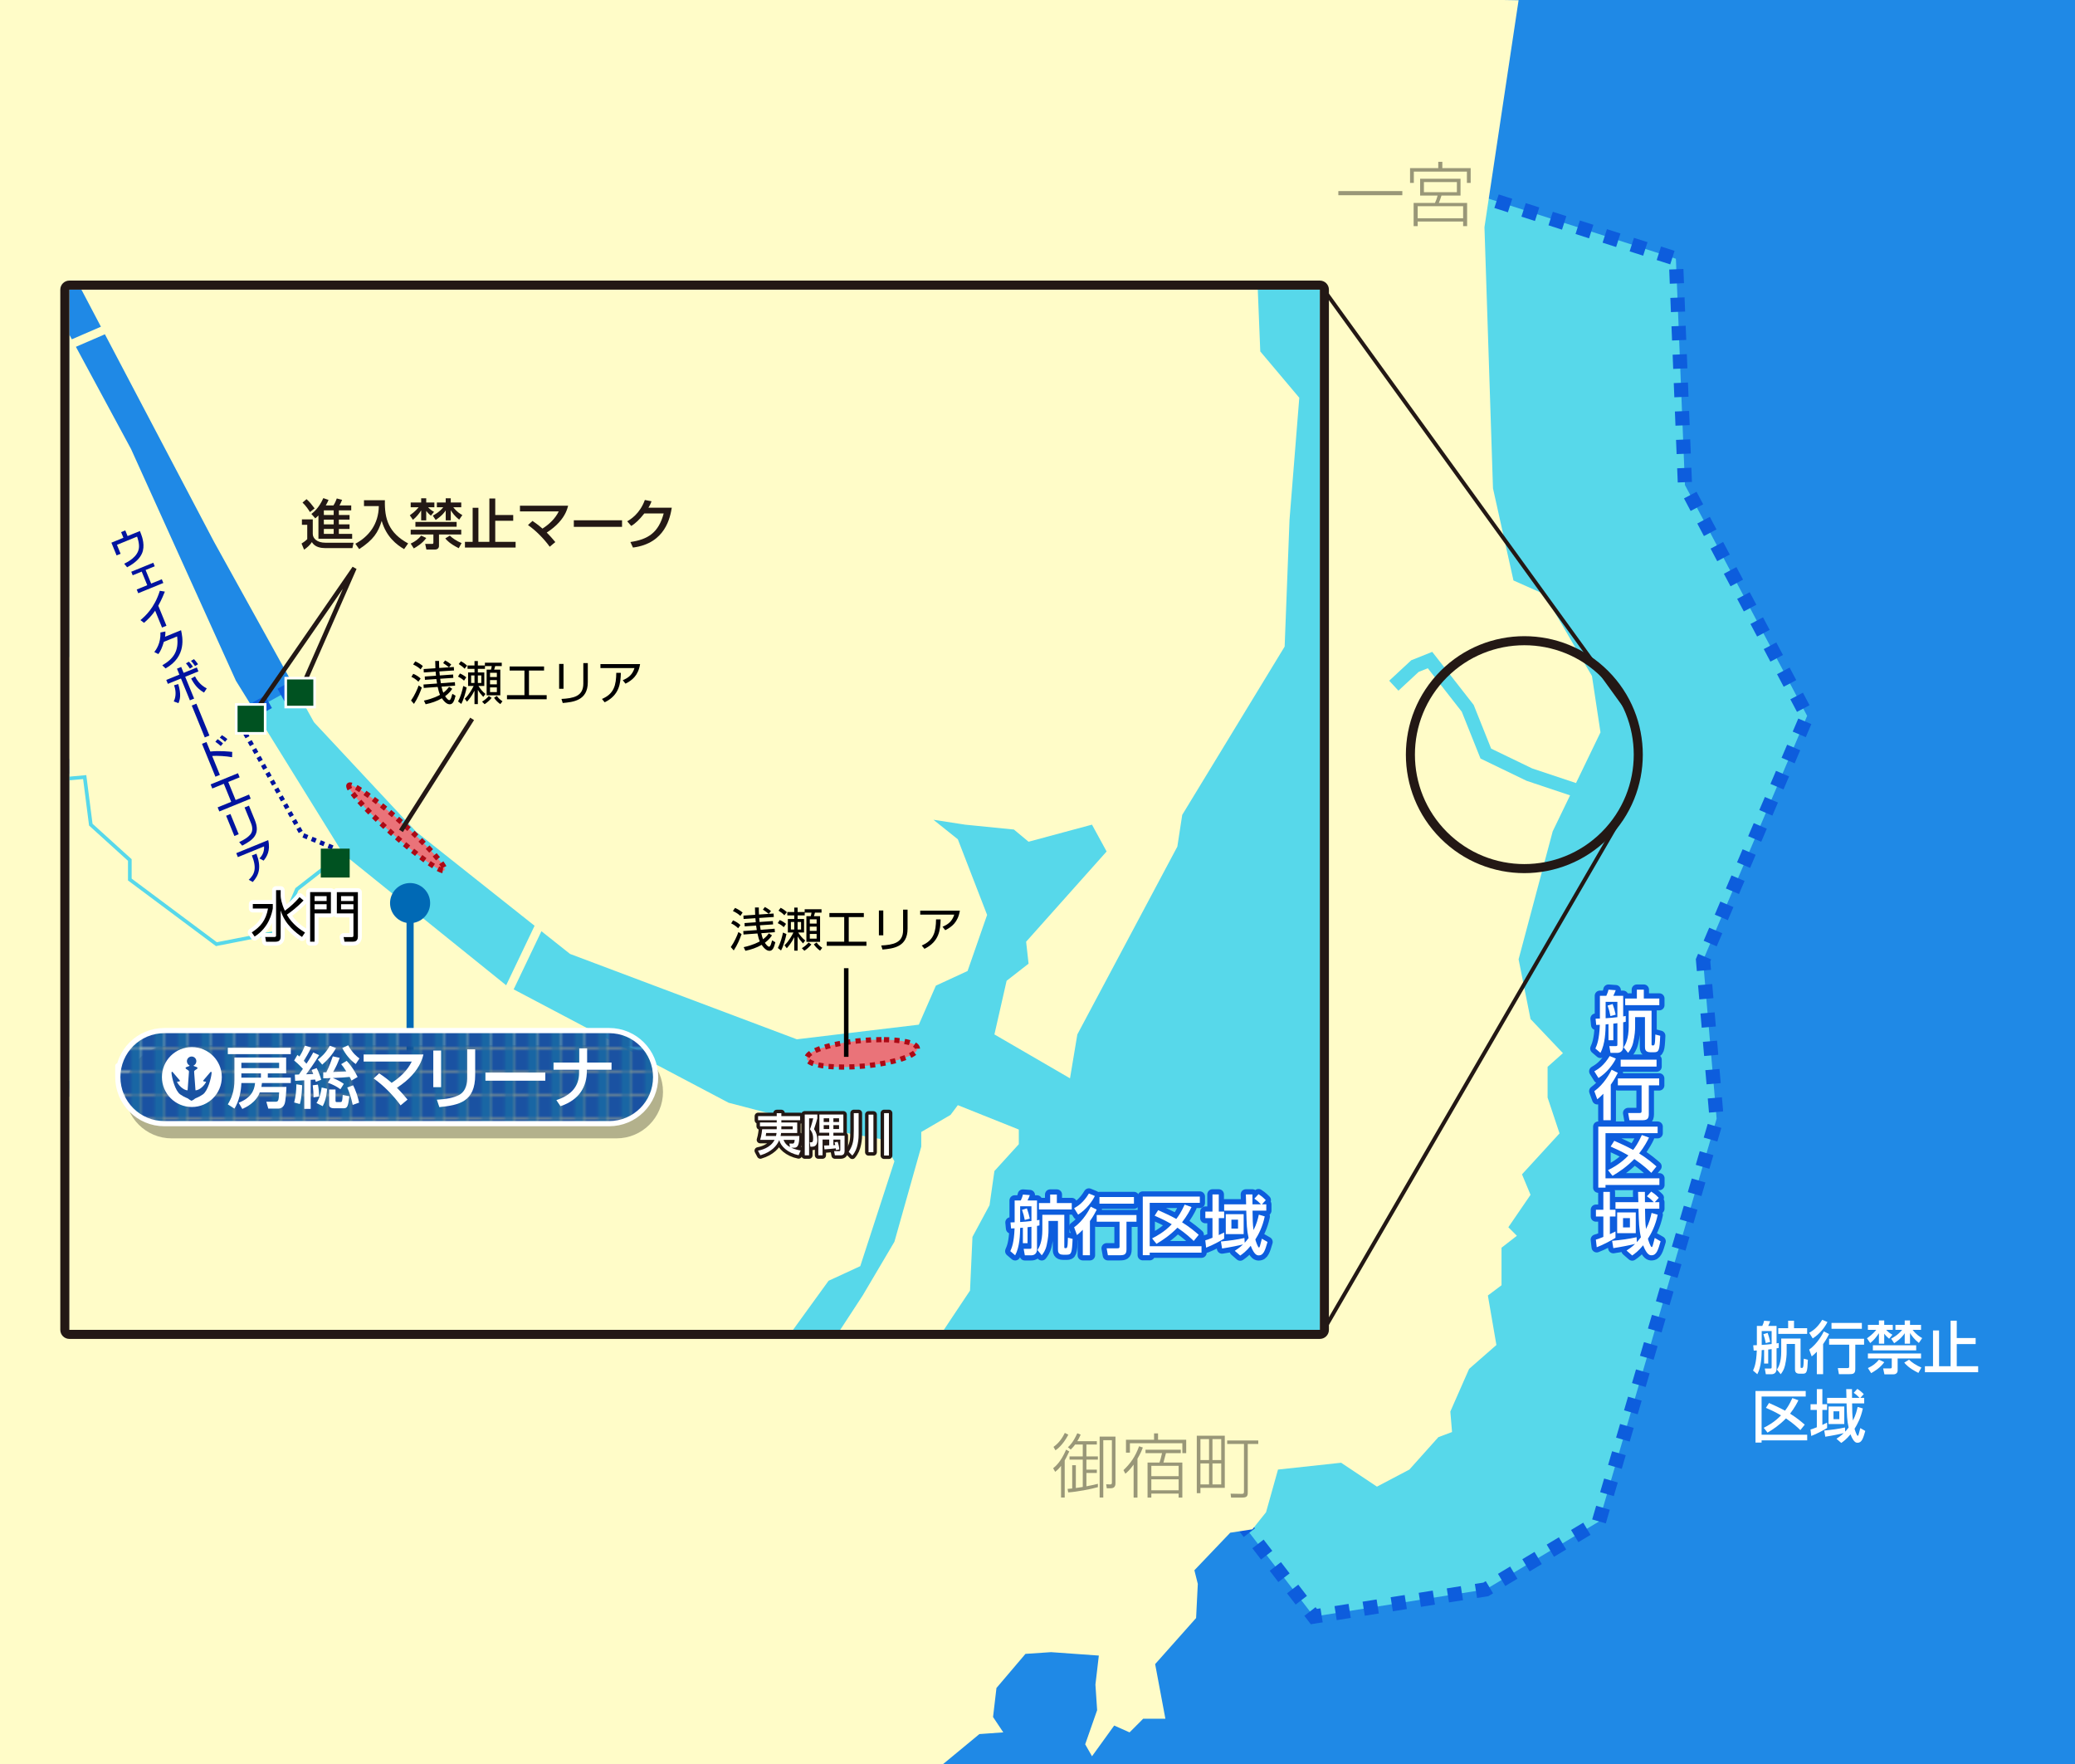 <?xml version="1.0" encoding="UTF-8"?>
<svg xmlns="http://www.w3.org/2000/svg" width="800" height="680" version="1.1" xmlns:xlink="http://www.w3.org/1999/xlink" viewBox="0 0 800 680">
  <!-- Generator: Adobe Illustrator 29.8.1, SVG Export Plug-In . SVG Version: 2.1.1 Build 2)  -->
  <defs>
    <style>
      .st0, .st1 {
        fill: #005221;
      }

      .st2 {
        stroke-width: 3.489px;
      }

      .st2, .st3, .st4, .st5, .st6, .st7, .st8, .st9, .st10, .st11, .st12 {
        fill: none;
      }

      .st2, .st3, .st7, .st11 {
        stroke: #231815;
      }

      .st13 {
        fill: #57d8ea;
        stroke-dasharray: 5.477;
        stroke-width: 5.477px;
      }

      .st13, .st9 {
        stroke: #0d5ddd;
      }

      .st14 {
        fill: #00139f;
      }

      .st15 {
        fill: #231815;
      }

      .st16 {
        fill: #ea7379;
        stroke: #ad0915;
        stroke-dasharray: 2 2;
      }

      .st16, .st8 {
        stroke-width: 2px;
      }

      .st3 {
        stroke-width: 2.664px;
      }

      .st3, .st8, .st9, .st10 {
        stroke-linejoin: round;
      }

      .st17 {
        fill: #fff;
      }

      .st1, .st8, .st10 {
        stroke: #fff;
      }

      .st4 {
        stroke: #000;
      }

      .st4, .st6, .st11 {
        stroke-miterlimit: 10;
        stroke-width: 1.745px;
      }

      .st18 {
        opacity: .4;
      }

      .st19 {
        fill: #1966a4;
      }

      .st6 {
        stroke: #00139f;
        stroke-dasharray: 1.745 1.745;
      }

      .st20 {
        clip-path: url(#clippath-1);
      }

      .st7 {
        stroke-width: 1.5px;
      }

      .st21 {
        isolation: isolate;
      }

      .st9 {
        stroke-width: 4px;
      }

      .st10 {
        stroke-width: 3.059px;
      }

      .st22 {
        fill: url(#_新規パターンスウォッチ_1);
      }

      .st23 {
        fill: #1f89e6;
      }

      .st24 {
        fill: #0069b5;
      }

      .st25 {
        fill: #1a52a2;
      }

      .st26 {
        mix-blend-mode: multiply;
        opacity: .3;
      }

      .st12 {
        stroke: #0069b5;
        stroke-width: 2.741px;
      }

      .st27 {
        fill: #fffcc8;
      }

      .st28 {
        clip-path: url(#clippath);
      }
    </style>
    <clipPath id="clippath">
      <rect class="st5" width="800" height="680"/>
    </clipPath>
    <clipPath id="clippath-1">
      <rect class="st5" x="26.737" y="111.651" width="482.125" height="400.994"/>
    </clipPath>
    <pattern id="_新規パターンスウォッチ_1" data-name="新規パターンスウォッチ 1" x="0" y="0" width="8.528" height="8.528" patternTransform="translate(144.773 233.629)" patternUnits="userSpaceOnUse" viewBox="0 0 8.528 8.528">
      <g>
        <rect class="st5" width="8.528" height="8.528"/>
        <rect class="st25" x="0" width="8.528" height="8.528"/>
        <rect class="st19" x="4.768" width="3.76" height="8.528"/>
      </g>
    </pattern>
  </defs>
  <g class="st21">
    <g id="map">
      <g class="st28">
        <rect class="st23" x="-7.718" y="-2.804" width="832.07" height="695.662"/>
        <polygon class="st13" points="471.655 577.801 506.55 623.164 572.851 612.696 616.47 586.524 661.833 431.242 656.599 370.175 696.728 275.959 649.62 186.977 646.13 99.739 553.659 70.079 436.76 267.235 471.655 577.801"/>
        <g>
          <g>
            <path class="st9" d="M620.134,394.788c-.156.026-.91.104-1.093.104-.052,2.6-.155,7.566-2.002,10.973l-1.95-1.664c.572-1.3,1.482-3.25,1.717-9.152-.312.026-.937.052-1.404.052l-.234-2.418c1.118-.026,1.248-.026,1.664-.052v-8.762h2.471c.312-.624.728-1.742.832-2.366l2.782.208c-.208.572-.364,1.04-.91,2.158h3.796v7.956c.234-.026.728-.13.988-.182v2.236c-.312.078-.702.156-.988.208v9.309c0,1.924-1.248,2.47-2.288,2.47h-2.601l-.468-2.601h2.366c.65,0,.754-.026.754-.728v-8.112c-.832.104-1.196.156-1.56.182v6.396h-1.872v-6.214ZM623.565,386.208h-4.524v6.318c1.196-.078,3.068-.234,4.524-.416v-5.902ZM621.745,387.04c.469,1.326.885,2.704,1.171,4.108l-2.028.546c-.338-1.768-.521-2.34-1.092-4.056l1.949-.598ZM627.934,389.614h8.814v12.923c0,.286,0,.468.442.468.338,0,.546,0,.702-.416.208-.598.233-1.612.312-3.796l1.872.494c-.234,5.642-.494,6.344-2.366,6.344h-1.378c-2.106,0-2.132-1.274-2.132-2.21v-11.336h-3.796v3.874c0,.962-.078,3.016-.755,5.955-.468,2.028-1.378,3.224-1.949,3.952l-1.717-2.106c.65-1.04,1.95-3.146,1.95-8.112v-6.032ZM631.08,381.501h2.678v3.406h5.98v2.574h-13.156v-2.574h4.498v-3.406Z"/>
            <path class="st9" d="M622.993,408.074c-.962,2.028-3.38,5.408-6.708,7.488l-1.612-2.574c1.561-.884,3.744-2.262,5.929-5.902l2.392.988ZM623.748,413.56c-.521,1.014-1.326,2.601-2.73,4.576v13.703h-2.86v-10.218c-1.014,1.066-1.638,1.56-2.34,2.132l-1.145-3.12c3.797-2.704,6.007-6.968,6.683-8.268l2.393,1.196ZM639.686,415.718v2.678h-4.005v11.128c0,2.08-.962,2.314-2.781,2.314h-4.681l-.494-2.782h4.343c.571,0,.832-.078.832-.702v-9.958h-9.152v-2.678h15.938ZM638.672,408.49v2.678h-13.832v-2.678h13.832Z"/>
            <path class="st9" d="M616.207,434.308h22.881v2.522h-20.099v17.395h20.775v2.574h-20.775v1.014h-2.782v-23.505ZM619.951,451.079c1.925-.962,5.045-2.678,7.879-5.668-2.73-1.586-5.019-2.626-6.864-3.432l1.403-2.21c2.106.937,4.915,2.185,7.28,3.51.755-.962,1.847-2.444,3.354-5.746l2.756.988c-.571,1.196-1.742,3.458-3.796,6.11,3.302,2.054,5.356,3.874,6.683,5.019l-2.002,2.47c-1.223-1.17-2.912-2.834-6.553-5.33-2.938,3.042-5.902,4.992-8.398,6.474l-1.742-2.184Z"/>
            <path class="st9" d="M615.271,477.859c.546-.156,1.092-.287,2.886-1.041v-7.878h-2.86v-2.6h2.86v-6.89h2.522v6.89h2.158v2.6h-2.158v6.812c1.273-.598,1.404-.649,2.158-1.039v2.47c-1.456.884-4.706,2.679-7.229,3.614l-.338-2.938ZM631.08,478.82c.364-.39.78-.857,1.56-1.871-.728-3.172-.779-5.565-.936-10.999h-8.866v-2.522h8.814c-.026-1.326-.078-3.25-.104-3.978h2.626c0,.286.026,2.6.026,3.978h3.406c-1.301-1.352-2.08-1.898-2.652-2.288l1.664-1.794c.52.338,1.534.962,2.912,2.392l-1.534,1.69h1.742v2.522h-5.513c.053,3.64.053,5.123.391,7.8,1.248-2.392,1.768-4.498,2.132-6.188l2.366.702c-.858,4.187-2.496,7.254-3.771,9.257.156.676,1.04,3.223,1.456,3.223.208,0,.312-.389.391-.598.13-.363.624-2.314.779-2.938l2.263,1.3c-.962,3.302-1.561,5.382-3.511,5.382-.571,0-1.741,0-3.224-3.848-1.846,2.262-3.25,3.25-4.212,3.926l-2.185-1.898c.937-.623,1.924-1.248,3.303-2.574-1.534.416-5.721,1.248-8.398,1.639l-.469-2.809c3.822-.389,6.267-.701,9.438-1.403l.104,1.897ZM630.664,467.38v7.983h-7.177v-7.983h7.177ZM625.75,469.564v3.588h2.651v-3.588h-2.651Z"/>
          </g>
          <g>
            <path class="st17" d="M620.134,394.788c-.156.026-.91.104-1.093.104-.052,2.6-.155,7.566-2.002,10.973l-1.95-1.664c.572-1.3,1.482-3.25,1.717-9.152-.312.026-.937.052-1.404.052l-.234-2.418c1.118-.026,1.248-.026,1.664-.052v-8.762h2.471c.312-.624.728-1.742.832-2.366l2.782.208c-.208.572-.364,1.04-.91,2.158h3.796v7.956c.234-.026.728-.13.988-.182v2.236c-.312.078-.702.156-.988.208v9.309c0,1.924-1.248,2.47-2.288,2.47h-2.601l-.468-2.601h2.366c.65,0,.754-.026.754-.728v-8.112c-.832.104-1.196.156-1.56.182v6.396h-1.872v-6.214ZM623.565,386.208h-4.524v6.318c1.196-.078,3.068-.234,4.524-.416v-5.902ZM621.745,387.04c.469,1.326.885,2.704,1.171,4.108l-2.028.546c-.338-1.768-.521-2.34-1.092-4.056l1.949-.598ZM627.934,389.614h8.814v12.923c0,.286,0,.468.442.468.338,0,.546,0,.702-.416.208-.598.233-1.612.312-3.796l1.872.494c-.234,5.642-.494,6.344-2.366,6.344h-1.378c-2.106,0-2.132-1.274-2.132-2.21v-11.336h-3.796v3.874c0,.962-.078,3.016-.755,5.955-.468,2.028-1.378,3.224-1.949,3.952l-1.717-2.106c.65-1.04,1.95-3.146,1.95-8.112v-6.032ZM631.08,381.501h2.678v3.406h5.98v2.574h-13.156v-2.574h4.498v-3.406Z"/>
            <path class="st17" d="M622.993,408.074c-.962,2.028-3.38,5.408-6.708,7.488l-1.612-2.574c1.561-.884,3.744-2.262,5.929-5.902l2.392.988ZM623.748,413.56c-.521,1.014-1.326,2.601-2.73,4.576v13.703h-2.86v-10.218c-1.014,1.066-1.638,1.56-2.34,2.132l-1.145-3.12c3.797-2.704,6.007-6.968,6.683-8.268l2.393,1.196ZM639.686,415.718v2.678h-4.005v11.128c0,2.08-.962,2.314-2.781,2.314h-4.681l-.494-2.782h4.343c.571,0,.832-.078.832-.702v-9.958h-9.152v-2.678h15.938ZM638.672,408.49v2.678h-13.832v-2.678h13.832Z"/>
            <path class="st17" d="M616.207,434.308h22.881v2.522h-20.099v17.395h20.775v2.574h-20.775v1.014h-2.782v-23.505ZM619.951,451.079c1.925-.962,5.045-2.678,7.879-5.668-2.73-1.586-5.019-2.626-6.864-3.432l1.403-2.21c2.106.937,4.915,2.185,7.28,3.51.755-.962,1.847-2.444,3.354-5.746l2.756.988c-.571,1.196-1.742,3.458-3.796,6.11,3.302,2.054,5.356,3.874,6.683,5.019l-2.002,2.47c-1.223-1.17-2.912-2.834-6.553-5.33-2.938,3.042-5.902,4.992-8.398,6.474l-1.742-2.184Z"/>
            <path class="st17" d="M615.271,477.859c.546-.156,1.092-.287,2.886-1.041v-7.878h-2.86v-2.6h2.86v-6.89h2.522v6.89h2.158v2.6h-2.158v6.812c1.273-.598,1.404-.649,2.158-1.039v2.47c-1.456.884-4.706,2.679-7.229,3.614l-.338-2.938ZM631.08,478.82c.364-.39.78-.857,1.56-1.871-.728-3.172-.779-5.565-.936-10.999h-8.866v-2.522h8.814c-.026-1.326-.078-3.25-.104-3.978h2.626c0,.286.026,2.6.026,3.978h3.406c-1.301-1.352-2.08-1.898-2.652-2.288l1.664-1.794c.52.338,1.534.962,2.912,2.392l-1.534,1.69h1.742v2.522h-5.513c.053,3.64.053,5.123.391,7.8,1.248-2.392,1.768-4.498,2.132-6.188l2.366.702c-.858,4.187-2.496,7.254-3.771,9.257.156.676,1.04,3.223,1.456,3.223.208,0,.312-.389.391-.598.13-.363.624-2.314.779-2.938l2.263,1.3c-.962,3.302-1.561,5.382-3.511,5.382-.571,0-1.741,0-3.224-3.848-1.846,2.262-3.25,3.25-4.212,3.926l-2.185-1.898c.937-.623,1.924-1.248,3.303-2.574-1.534.416-5.721,1.248-8.398,1.639l-.469-2.809c3.822-.389,6.267-.701,9.438-1.403l.104,1.897ZM630.664,467.38v7.983h-7.177v-7.983h7.177ZM625.75,469.564v3.588h2.651v-3.588h-2.651Z"/>
          </g>
        </g>
        <polygon class="st27" points="602.581 405.985 590.085 392.828 585.48 369.804 598.633 320.466 605.328 306.6 588.579 300.998 570.798 292.414 563.58 274.369 550.481 257.601 546.942 259.016 539.155 266.245 535.594 262.41 544.093 254.518 552.185 251.281 568.164 271.733 574.904 288.584 590.704 296.211 607.621 301.851 617.054 282.312 613.766 260.602 595.343 229.026 583.505 223.763 575.609 188.239 572.323 87.59 585.478 .096 -17.163 -9.77 -17.163 680.964 362.469 680.964 377.6 668.463 386.81 667.807 382.863 661.884 384.178 650.7 395.36 637.546 405.229 636.885 423.647 638.202 422.334 649.387 422.99 659.254 418.386 672.409 421.017 677.016 429.57 665.174 435.491 667.807 440.754 662.542 449.304 662.542 445.358 641.493 461.146 623.732 461.804 610.574 460.488 605.311 474.303 590.839 482.856 589.523 488.118 582.943 492.722 566.497 517.063 563.867 530.876 573.076 543.376 566.497 554.56 553.998 559.821 552.028 559.164 544.132 566.4 527.687 576.926 518.476 573.638 499.399 578.899 495.452 578.899 480.979 584.82 476.373 581.528 473.087 590.085 460.589 586.795 452.693 601.266 436.905 596.661 423.09 596.661 411.249 602.581 405.985"/>
        <g class="st18">
          <g>
            <path d="M540.658,73.662v1.592h-24.671v-1.592h24.671Z"/>
            <path d="M565.553,70.504v-4.346h-20.46v4.346h-1.458v-5.696h10.878v-2.429h1.565v2.429h10.933v5.696h-1.458ZM563.097,75.39h-7.342c-.189.729-.837,2.429-1.026,2.834h10.905v8.935h-1.538v-1.754h-17.519v1.754h-1.565v-8.935h8.232c.351-.756.783-1.862.999-2.834h-6.722v-6.479h15.575v6.479ZM564.096,79.492h-17.519v4.643h17.519v-4.643ZM561.693,70.18h-12.714v3.914h12.714v-3.914Z"/>
          </g>
        </g>
        <g class="st18">
          <g>
            <path d="M406.035,565.992c.918-.756,2.97-2.402,4.994-7.181l1.215.702c-.892,1.943-1.431,2.888-1.755,3.455v14.306h-1.403v-12.2c-1.107,1.403-1.646,1.809-2.268,2.294l-.783-1.376ZM411.892,553.062c-2.159,4.049-4.237,5.506-4.967,6.02l-.756-1.323c2.376-1.674,3.617-3.887,4.373-5.398l1.35.702ZM423.284,573.28c-2.43.729-8.287,1.835-11.445,2.024l-.243-1.35c.271-.027.432-.027,1.781-.162v-8.962h1.404v8.772c.782-.081,1.997-.297,2.672-.404v-10.527h-5.102v-1.242h5.102v-4.589h-2.942c-.756,1.053-1.241,1.485-1.7,1.944l-1.08-.892c.756-.675,2.052-1.943,3.617-5.398l1.296.54c-.486,1.106-.837,1.781-1.296,2.537h7.531v1.269h-4.021v4.589h4.427v1.242h-4.427v3.859h4.021v1.269h-4.021v5.156c2.159-.405,3.428-.702,4.427-.972v1.296ZM430.059,571.714c0,.54,0,1.998-1.809,1.998h-1.538l-.243-1.539,1.484.055c.486.026.729-.081.729-.729v-16.33h-3.32v22.106h-1.403v-23.483h6.1v17.923Z"/>
            <path d="M433.143,566.721c2.591-2.483,4.534-5.075,6.02-9.205l1.457.486c-.323.863-.782,2.105-2.078,4.318v14.981h-1.484v-12.714c-1.539,2.159-2.592,3.023-3.186,3.51l-.729-1.377ZM444.939,555.006v-2.456h1.538v2.456h10.852v5.155h-1.484v-3.806h-20.218v3.617h-1.512v-4.967h10.824ZM449.528,560.161c-.136.54-.837,3.212-.972,3.645h7.288v13.496h-1.431v-1.539h-10.527v1.539h-1.458v-13.496h4.589c.297-.702.864-2.97.999-3.645h-6.37v-1.322h13.604v1.322h-5.722ZM454.414,565.047h-10.527v3.995h10.527v-3.995ZM454.414,570.257h-10.527v4.237h10.527v-4.237Z"/>
            <path d="M472.209,553.44v20.109h-9.394v2.052h-1.403v-22.161h10.797ZM466.136,554.763h-3.32v8.071h3.32v-8.071ZM466.136,564.129h-3.32v8.099h3.32v-8.099ZM470.832,554.763h-3.374v8.071h3.374v-8.071ZM470.832,564.129h-3.374v8.099h3.374v-8.099ZM481.062,575.277c0,1.565-.378,2.024-2.321,2.024h-4.103l-.189-1.512,4.104.081c.891.027,1.053-.188,1.053-.918v-18.328h-6.479v-1.35h11.984v1.35h-4.049v18.652Z"/>
          </g>
        </g>
        <g>
          <path class="st17" d="M680.139,520.372c-.132.021-.771.088-.925.088-.044,2.2-.132,6.402-1.693,9.285l-1.65-1.408c.483-1.1,1.254-2.75,1.452-7.745-.265.022-.792.044-1.188.044l-.198-2.046c.946-.022,1.057-.022,1.408-.044v-7.415h2.091c.264-.528.616-1.475.704-2.003l2.354.177c-.177.483-.309.88-.771,1.826h3.213v6.732c.197-.021.615-.109.836-.154v1.893c-.265.066-.595.132-.836.176v7.878c0,1.628-1.057,2.09-1.937,2.09h-2.2l-.396-2.2h2.002c.551,0,.639-.022.639-.616v-6.865c-.704.088-1.013.133-1.32.154v5.413h-1.584v-5.259ZM683.043,513.11h-3.829v5.348c1.013-.066,2.597-.198,3.829-.353v-4.995ZM681.503,513.814c.396,1.123.748,2.289.99,3.477l-1.717.463c-.286-1.497-.439-1.98-.924-3.433l1.65-.507ZM686.739,515.993h7.459v10.936c0,.242,0,.396.374.396.286,0,.462,0,.595-.353.176-.506.197-1.364.264-3.212l1.584.418c-.198,4.774-.418,5.368-2.002,5.368h-1.166c-1.782,0-1.805-1.078-1.805-1.87v-9.593h-3.212v3.278c0,.813-.066,2.552-.639,5.038-.396,1.717-1.166,2.729-1.65,3.345l-1.452-1.782c.551-.88,1.65-2.662,1.65-6.865v-5.104ZM689.401,509.128h2.267v2.883h5.061v2.178h-11.133v-2.178h3.806v-2.883Z"/>
          <path class="st17" d="M704.559,509.612c-.813,1.716-2.86,4.576-5.677,6.337l-1.364-2.179c1.32-.748,3.169-1.914,5.017-4.994l2.024.836ZM705.197,514.255c-.44.858-1.123,2.2-2.311,3.873v11.596h-2.421v-8.647c-.857.902-1.386,1.32-1.979,1.804l-.969-2.64c3.213-2.289,5.083-5.897,5.655-6.997l2.024,1.012ZM718.684,516.081v2.267h-3.389v9.417c0,1.761-.813,1.959-2.354,1.959h-3.961l-.418-2.354h3.675c.483,0,.704-.066.704-.595v-8.427h-7.745v-2.267h13.487ZM717.827,509.964v2.267h-11.706v-2.267h11.706Z"/>
          <path class="st17" d="M719.804,515.905c2.223-1.54,3.301-2.927,3.564-3.257h-3.212v-1.936h4.246v-1.694h2.047v1.694h3.3v1.936h-2.552c1.056,1.101,1.738,1.496,2.42,1.87l-1.276,1.541c-.396-.33-1.056-.858-1.892-1.937v3.851h-2.047v-4.049c-.968,1.496-2.024,2.772-3.345,3.807l-1.254-1.826ZM740.641,521.758v1.914h-9.021v4.644c0,.968-.748,1.474-1.562,1.474h-3.543l-.484-2.288h2.816c.198,0,.507-.044.507-.462v-3.367h-9.197v-1.914h20.484ZM726.471,525.103c-1.65,2.288-4.005,3.631-5.061,4.225l-1.254-1.958c1.892-.858,3.234-1.937,4.246-3.234l2.068.968ZM738.77,518.59v1.958h-16.7v-1.958h16.7ZM729.111,516.037c.836-.462,2.641-1.408,4.246-3.389h-2.596v-1.936h3.586v-1.694h2.047v1.694h4.246v1.936h-3.234c1.54,1.959,2.795,2.663,3.675,3.169l-1.276,1.87c-1.849-1.452-2.816-2.86-3.41-3.828v4.114h-2.047v-4.049c-.33.572-1.496,2.2-4.07,3.873l-1.166-1.761ZM739.629,529.239c-3.719-1.87-4.863-3.257-5.457-3.961l1.849-1.144c.792.857,2.772,2.244,4.752,3.036l-1.144,2.068Z"/>
          <path class="st17" d="M754.412,509.106v6.688h7.282v2.333h-7.282v8.537h8.251v2.31h-20.529v-2.31h3.124v-13.796h2.333v13.796h4.444v-17.559h2.377Z"/>
          <path class="st17" d="M676.816,536.21h19.362v2.135h-17.009v14.72h17.581v2.179h-17.581v.858h-2.354v-19.892ZM679.984,550.402c1.628-.814,4.269-2.267,6.667-4.797-2.311-1.342-4.247-2.223-5.809-2.904l1.188-1.87c1.782.792,4.159,1.848,6.161,2.971.639-.814,1.562-2.068,2.839-4.863l2.332.836c-.484,1.013-1.475,2.927-3.213,5.171,2.795,1.738,4.533,3.278,5.655,4.247l-1.694,2.09c-1.034-.99-2.464-2.398-5.545-4.511-2.486,2.574-4.994,4.225-7.106,5.479l-1.475-1.849Z"/>
          <path class="st17" d="M698.023,551.062c.463-.132.925-.242,2.442-.88v-6.667h-2.42v-2.2h2.42v-5.831h2.135v5.831h1.826v2.2h-1.826v5.765c1.078-.506,1.188-.55,1.826-.88v2.09c-1.232.748-3.982,2.267-6.117,3.059l-.286-2.486ZM711.401,551.877c.309-.33.66-.727,1.32-1.585-.616-2.685-.66-4.708-.792-9.307h-7.503v-2.135h7.459c-.021-1.122-.065-2.75-.088-3.366h2.223c0,.242.021,2.2.021,3.366h2.883c-1.101-1.145-1.761-1.606-2.244-1.937l1.408-1.518c.439.286,1.298.813,2.464,2.023l-1.298,1.431h1.474v2.135h-4.664c.044,3.08.044,4.334.33,6.601,1.056-2.024,1.496-3.807,1.804-5.237l2.003.595c-.727,3.542-2.112,6.139-3.19,7.833.132.572.88,2.729,1.231,2.729.177,0,.265-.33.33-.506.11-.309.528-1.959.66-2.486l1.914,1.1c-.813,2.795-1.319,4.555-2.97,4.555-.484,0-1.475,0-2.729-3.257-1.562,1.915-2.751,2.751-3.564,3.323l-1.849-1.606c.792-.528,1.628-1.057,2.795-2.179-1.299.353-4.841,1.057-7.107,1.387l-.396-2.377c3.235-.33,5.303-.594,7.987-1.188l.088,1.606ZM711.05,542.195v6.755h-6.073v-6.755h6.073ZM706.891,544.043v3.037h2.245v-3.037h-2.245Z"/>
        </g>
        <circle class="st2" cx="587.696" cy="290.91" r="43.927" transform="translate(-33.572 500.77) rotate(-45)"/>
        <line class="st7" x1="627.517" y1="273.632" x2="508.874" y2="109.626"/>
        <line class="st7" x1="624.028" y1="316.67" x2="510.038" y2="513.245"/>
        <g class="st20">
          <polygon class="st23" points="-28.451 58.362 60.837 58.362 140.693 253.702 59.093 300.967 -29.405 170.258 -28.451 58.362"/>
          <path class="st13" d="M122.705,259.966l-30.475,16.814-115.784,33.003,47.108,108.175s248.327,130.765,250.945,130.765,254.733-26.754,254.733-26.754l13.958-182.326-22.682-265.202-220.711,168.078-177.092,17.447Z"/>
          <g>
            <path class="st27" d="M485.889,135.472l-.949-23.513-9.399-52.658-181.616-2.076-4.83-28.292-3.246.554,4.73,27.7-166.094-1.899,24.646-14.31-1.653-2.845-29.42,17.082-136.184-1.557,43.251,46.076,13.781,26.206-11.212,4.852-9.147-16.95L-28.471,58.362l-.394,96.901-18.127,7.843,1.307,3.021,16.806-7.272-.592,145.678,62.741-5.742s2.34,18.25,2.404,18.751c.375.343,15.084,13.67,15.084,13.67v7.483c.554.412,32.358,24.153,32.849,24.518.588-.116,22.603-4.43,23.304-4.566.283-.658,6.977-16.283,6.977-16.283l17.94-13.992-40.877-65.961-40.434-89.33-21.254-39.384,11.18-4.837,42.045,79.954,38.553,69.587,39.494,42.31,45.568,36.164-10.952,22.935-62.449-50.332c-6.855,5.347-17.468,13.628-17.661,13.776-.14.327-7.129,16.631-7.129,16.631l-24.65,4.832-33.915-25.313v-7.565c-.448-.407-15.006-13.599-15.006-13.599,0,0-2.137-16.667-2.299-17.919-1.111.101-46.752,4.28-61.521,5.631l-.874,215.046h183.302l-6.096,11.453,2.905,1.544,6.917-12.997h143.023l19.746-27.268,12.225-5.643,13.164-40.432-4.701-8.461-15.986-2.821-43.254-11.283-82.85-43.702,10.702-22.412,11.027,8.751,87.447,32.912,47.025-5.643,6.58-15.042,12.217-5.643,7.531-21.625-11.286-29.155-9.409-7.521,12.225,1.888,18.807,1.878,5.645,4.704,24.449-6.582,5.645,10.337-31.034,34.79.94,8.468-8.461,6.584-4.704,20.685,29.144,16.919,2.827-16.919,38.555-72.404,1.879-12.225,39.492-64.885,1.878-48.891,3.766-47.025-15.042-17.858Z"/>
            <polygon class="st27" points="366.463 429.787 355.18 436.37 355.18 442.01 344.836 478.684 332.612 499.372 317.565 522.408 357.061 522.879 373.985 497.491 374.926 476.803 381.509 464.579 383.389 451.415 392.792 441.073 392.792 435.43 369.284 426.025 366.463 429.787"/>
          </g>
          <path class="st16" d="M339.823,400.763c-2.452,0-5.115.119-7.892.375-11.765,1.077-21.094,4.144-20.845,6.86.182,2.075,5.912,3.343,13.856,3.343,2.452,0,5.115-.123,7.889-.375,11.765-1.08,21.106-4.154,20.855-6.873-.189-2.069-5.921-3.329-13.863-3.329"/>
          <path class="st16" d="M134.954,302.588c-.179,0-.308.044-.39.135-1.039,1.169,6.372,9.45,16.541,18.499,9.363,8.332,17.802,14.421,19.891,14.421.181,0,.312-.046.395-.138,1.039-1.159-6.372-9.439-16.541-18.489-9.368-8.345-17.821-14.43-19.896-14.428"/>
          <path class="st14" d="M48.297,204.463l.891,2.182,4.752-1.94.504,1.319c.373.953,1.592,4.472.275,7.357-.779,1.742-2.367,3.512-5.71,5.297l-1.126-1.365c1.307-.652,5.248-2.613,5.677-6.072.223-1.832-.582-4.049-.717-4.379l-7.75,3.167,1.407,3.443-1.551.633-2.004-4.907,4.635-1.895-.891-2.18,1.609-.657ZM59.1,216.932l.558,1.364-3.517,1.435,2.139,5.24,4.105-1.676.586,1.435-9.673,3.952-.586-1.435,4.062-1.661-2.141-5.237-3.472,1.418-.556-1.363,8.495-3.471ZM64.179,241.216l-1.708.699-2.656-6.501c-1.191,1.757-2.671,3.3-4.285,4.68l-1.38-1.045c1.678-1.423,5.368-4.57,7.473-11.309l1.939.315c-.328.804-1.191,3.03-2.536,5.439l3.154,7.722ZM69.805,242.939c.569,2.581,2.259,10.082-5.96,14.727l-1.274-1.189c4.4-2.6,6.428-5.504,5.716-11.142l-5.124,2.092c-.624,2.163-1.287,3.656-2.111,4.714l-1.56-.785c.656-.856,2.526-3.328,2.362-7.55l1.905-.373c.015.528.037.989-.127,2.026l6.173-2.521ZM69.862,257.102l.933,2.281,5.094-2.081.616,1.506-5.096,2.083,3.435,8.409-1.635.67-3.435-8.413-5.053,2.064-.614-1.506,5.051-2.064-.933-2.283,1.637-.667ZM66.981,270.385c1.054-1.97.803-4.547.11-6.207l1.629-.481c1.21,4.029.71,5.924.079,7.37l-1.818-.682ZM73.205,257.744c-.74-1.12-1.129-1.581-1.513-2.026l1.142-.65c.178.193.938.987,1.541,1.931l-1.17.745ZM75.199,256.763c-.732-1.058-1.036-1.435-1.571-2.004l1.15-.67c.275.305.957,1.032,1.575,1.97l-1.154.704ZM75.182,260.741c.599,1.178,1.937,3.345,4.536,4.626l-1.062,1.622c-2.229-1.315-3.615-2.86-4.956-5.411l1.481-.837ZM80.743,283.54l-1.794.731-5.017-12.286,1.794-.732,5.017,12.288ZM79.601,286.031l1.5,3.675c3.557-.397,7.501.036,8.432.141l-.052,2.049c-2.337-.436-5.662-.618-7.681-.481l2.978,7.291-1.723.704-5.177-12.674,1.723-.704ZM91.752,298.066l.642,1.579-4.39,1.794,2.841,6.962,5.169-2.111.642,1.579-12.099,4.941-.646-1.579,5.225-2.133-2.843-6.962-4.448,1.818-.644-1.579,10.55-4.31ZM85.114,287.598c-.551-.528-1.062-.957-2.086-1.661l.863-1.006c.946.635,1.465,1.043,2.092,1.641l-.869,1.026ZM86.774,285.965c-.603-.575-1.39-1.191-2.032-1.614l.817-.955c.865.519,1.287.817,2.105,1.504l-.889,1.066ZM92.027,321.584l-1.665.68-3.184-7.795,1.667-.68,3.182,7.795ZM103.405,323.854c.965,4.128-.607,6.512-1.777,7.909l-1.603-.85c.785-.824,1.91-2.171,1.79-4.635l-10.104,4.128-.622-1.523,12.316-5.029ZM98.213,316.025c2.345,5.74-.802,7.797-4.825,9.96l-1.176-1.361c2.028-.98,3.308-1.787,4.296-2.929,1.32-1.526.545-3.671.322-4.218l-2.538-6.212,1.693-.693,2.227,5.454ZM95.904,339.157c2.152-2.032,3.25-4.306,1.204-9.398l1.768-.672c1.946,5.216,1.03,8.187-1.421,10.913l-1.551-.843Z"/>
          <rect class="st5" x="31.099" y="67.162" width="442.868" height="442.866"/>
          <g>
            <path class="st15" d="M116.403,200.208h4.187v5.611c0,1.758,1.675,3.391,4.857,3.391h10.865l-.439,2.073h-10.551c-1.466,0-3.978-.314-5.066-2.324-.691,1.109-1.863,2.156-3.015,2.931l-.984-2.366c.398-.251,1.319-.816,2.198-1.675v-5.548h-2.052v-2.093ZM118.182,192.42c1.256,1.109,1.863,1.926,3.12,3.559l-1.801,1.424c-.439-.754-1.57-2.471-2.868-3.664l1.549-1.319ZM122.767,198.7c-.544.544-.816.795-1.214,1.109l-1.507-1.695c.795-.607,2.868-2.178,4.606-6.092l2.01.691c-.23.544-.481,1.151-1.068,2.135h2.952c.691-1.026,1.11-2.198,1.298-2.701l2.051.544c-.335.9-.774,1.738-1.025,2.156h4.543v1.884h-4.773v1.8h4.124v1.779h-4.124v1.822h4.124v1.779h-4.124v1.884h5.129v1.884h-13v-8.981ZM124.86,196.732v1.8h3.79v-1.8h-3.79ZM124.86,200.312v1.822h3.79v-1.822h-3.79ZM124.86,203.913v1.884h3.79v-1.884h-3.79Z"/>
            <path class="st15" d="M140.333,192.838h8.06c-.188,7.202,1.444,12.582,8.96,16.644l-1.549,2.198c-2.826-1.654-6.846-4.668-8.646-10.886-1.402,4.542-3.161,7.243-8.667,10.886l-1.486-2.072c5.129-2.743,8.96-7.495,9.044-14.508h-5.715v-2.261Z"/>
            <path class="st15" d="M158.005,198.637c2.114-1.465,3.14-2.784,3.391-3.098h-3.056v-1.842h4.04v-1.612h1.947v1.612h3.14v1.842h-2.428c1.005,1.047,1.654,1.423,2.303,1.779l-1.214,1.466c-.377-.314-1.005-.817-1.8-1.843v3.664h-1.947v-3.852c-.921,1.423-1.926,2.638-3.182,3.622l-1.193-1.738ZM177.83,204.206v1.821h-8.583v4.417c0,.921-.712,1.403-1.487,1.403h-3.371l-.46-2.178h2.68c.188,0,.481-.042.481-.439v-3.203h-8.75v-1.821h19.49ZM164.348,207.388c-1.57,2.177-3.81,3.455-4.815,4.02l-1.193-1.863c1.8-.816,3.077-1.842,4.04-3.077l1.968.921ZM176.051,201.191v1.863h-15.89v-1.863h15.89ZM166.86,198.763c.795-.44,2.512-1.34,4.041-3.224h-2.471v-1.842h3.413v-1.612h1.947v1.612h4.041v1.842h-3.077c1.465,1.863,2.659,2.533,3.496,3.015l-1.214,1.779c-1.758-1.382-2.68-2.722-3.245-3.643v3.915h-1.947v-3.852c-.314.544-1.424,2.093-3.873,3.685l-1.109-1.675ZM176.867,211.324c-3.538-1.78-4.626-3.099-5.192-3.769l1.758-1.088c.754.816,2.638,2.135,4.522,2.889l-1.089,1.968Z"/>
            <path class="st15" d="M190.937,192.168v6.364h6.93v2.219h-6.93v8.123h7.851v2.198h-19.532v-2.198h2.973v-13.126h2.219v13.126h4.229v-16.706h2.261Z"/>
            <path class="st15" d="M211.937,210.759c-1.989-2.784-5.254-6.218-8.374-8.353l1.717-1.591c1.821,1.214,2.91,2.094,3.873,2.952,2.596-1.675,4.899-3.831,6.26-6.616h-14.948v-2.198h18.569c-.293,1.11-.921,3.622-3.601,6.511-1.11,1.214-2.701,2.596-4.648,3.831,1.528,1.528,2.596,2.826,3.308,3.664l-2.157,1.8Z"/>
            <path class="st15" d="M239.825,200.563v2.533h-18.59v-2.533h18.59Z"/>
            <path class="st15" d="M259.003,195.707c-.607,3.517-2.324,13.754-14.969,15.366l-.984-2.135c6.825-1.005,10.844-3.601,12.833-11.012h-7.474c-1.884,2.386-3.475,3.915-5.045,4.815l-1.549-1.78c1.256-.732,4.857-2.868,6.804-8.227l2.575.502c-.251.67-.46,1.256-1.193,2.47h9.002Z"/>
          </g>
          <g>
            <g>
              <path class="st9" d="M394.364,473.256c-.15.025-.875.1-1.05.1-.05,2.5-.15,7.273-1.925,10.548l-1.875-1.6c.55-1.25,1.425-3.125,1.65-8.798-.3.025-.9.05-1.35.05l-.225-2.324c1.075-.025,1.2-.025,1.6-.05v-8.423h2.375c.3-.6.7-1.674.8-2.274l2.674.2c-.2.55-.35,1-.875,2.074h3.649v7.648c.225-.025.7-.125.95-.175v2.149c-.3.075-.675.15-.95.2v8.948c0,1.85-1.2,2.375-2.199,2.375h-2.5l-.45-2.5h2.274c.625,0,.725-.024.725-.699v-7.799c-.8.1-1.149.15-1.5.175v6.149h-1.799v-5.974ZM397.663,465.008h-4.349v6.074c1.149-.075,2.949-.225,4.349-.4v-5.674ZM395.913,465.808c.45,1.275.85,2.6,1.125,3.949l-1.95.525c-.325-1.7-.5-2.25-1.05-3.899l1.875-.575ZM401.862,468.283h8.473v12.422c0,.274,0,.449.425.449.325,0,.525,0,.675-.399.2-.575.226-1.55.3-3.649l1.8.475c-.225,5.424-.475,6.099-2.274,6.099h-1.324c-2.024,0-2.05-1.225-2.05-2.124v-10.898h-3.649v3.724c0,.925-.074,2.899-.725,5.724-.45,1.95-1.325,3.1-1.875,3.8l-1.649-2.024c.625-1,1.875-3.024,1.875-7.799v-5.798ZM404.887,460.484h2.574v3.274h5.748v2.474h-12.647v-2.474h4.325v-3.274Z"/>
              <path class="st9" d="M422.113,461.034c-.925,1.95-3.25,5.199-6.449,7.198l-1.549-2.474c1.499-.85,3.599-2.175,5.698-5.674l2.3.95ZM422.838,466.308c-.5.975-1.275,2.5-2.625,4.399v13.172h-2.749v-9.823c-.975,1.025-1.574,1.5-2.249,2.049l-1.1-2.999c3.648-2.6,5.773-6.698,6.423-7.948l2.3,1.15ZM438.159,468.382v2.575h-3.85v10.697c0,2-.925,2.225-2.674,2.225h-4.499l-.475-2.674h4.174c.55,0,.8-.075.8-.675v-9.573h-8.798v-2.575h15.321ZM437.184,461.434v2.575h-13.297v-2.575h13.297Z"/>
              <path class="st9" d="M440.59,461.259h21.994v2.424h-19.32v16.722h19.971v2.474h-19.971v.976h-2.674v-22.595ZM444.188,477.381c1.85-.925,4.849-2.574,7.573-5.449-2.624-1.524-4.824-2.524-6.599-3.299l1.35-2.125c2.024.9,4.725,2.1,6.999,3.375.725-.925,1.774-2.35,3.224-5.524l2.649.95c-.55,1.15-1.675,3.324-3.649,5.874,3.175,1.975,5.149,3.725,6.424,4.824l-1.925,2.374c-1.175-1.124-2.799-2.724-6.298-5.124-2.824,2.924-5.674,4.799-8.073,6.224l-1.675-2.1Z"/>
              <path class="st9" d="M464.689,478.131c.525-.15,1.05-.275,2.774-1v-7.574h-2.749v-2.499h2.749v-6.624h2.425v6.624h2.074v2.499h-2.074v6.548c1.225-.574,1.35-.624,2.074-.999v2.374c-1.399.85-4.523,2.574-6.948,3.475l-.325-2.824ZM479.886,479.056c.351-.375.75-.825,1.5-1.8-.7-3.05-.75-5.349-.9-10.573h-8.522v-2.425h8.473c-.024-1.274-.074-3.124-.1-3.824h2.524c0,.275.024,2.5.024,3.824h3.274c-1.249-1.299-1.999-1.824-2.549-2.199l1.6-1.725c.5.325,1.475.925,2.799,2.299l-1.475,1.625h1.675v2.425h-5.299c.05,3.499.05,4.924.375,7.498,1.199-2.299,1.699-4.324,2.05-5.949l2.274.675c-.825,4.024-2.399,6.974-3.624,8.898.149.649.999,3.099,1.399,3.099.2,0,.3-.374.375-.574.125-.351.6-2.225.75-2.824l2.174,1.249c-.925,3.175-1.499,5.174-3.374,5.174-.55,0-1.675,0-3.1-3.699-1.774,2.175-3.124,3.125-4.049,3.774l-2.1-1.824c.9-.601,1.85-1.2,3.175-2.475-1.475.399-5.499,1.199-8.073,1.574l-.45-2.699c3.675-.375,6.023-.675,9.073-1.35l.1,1.825ZM479.486,468.058v7.674h-6.898v-7.674h6.898ZM474.762,470.157v3.449h2.55v-3.449h-2.55Z"/>
            </g>
            <g>
              <path class="st17" d="M394.364,473.256c-.15.025-.875.1-1.05.1-.05,2.5-.15,7.273-1.925,10.548l-1.875-1.6c.55-1.25,1.425-3.125,1.65-8.798-.3.025-.9.05-1.35.05l-.225-2.324c1.075-.025,1.2-.025,1.6-.05v-8.423h2.375c.3-.6.7-1.674.8-2.274l2.674.2c-.2.55-.35,1-.875,2.074h3.649v7.648c.225-.025.7-.125.95-.175v2.149c-.3.075-.675.15-.95.2v8.948c0,1.85-1.2,2.375-2.199,2.375h-2.5l-.45-2.5h2.274c.625,0,.725-.024.725-.699v-7.799c-.8.1-1.149.15-1.5.175v6.149h-1.799v-5.974ZM397.663,465.008h-4.349v6.074c1.149-.075,2.949-.225,4.349-.4v-5.674ZM395.913,465.808c.45,1.275.85,2.6,1.125,3.949l-1.95.525c-.325-1.7-.5-2.25-1.05-3.899l1.875-.575ZM401.862,468.283h8.473v12.422c0,.274,0,.449.425.449.325,0,.525,0,.675-.399.2-.575.226-1.55.3-3.649l1.8.475c-.225,5.424-.475,6.099-2.274,6.099h-1.324c-2.024,0-2.05-1.225-2.05-2.124v-10.898h-3.649v3.724c0,.925-.074,2.899-.725,5.724-.45,1.95-1.325,3.1-1.875,3.8l-1.649-2.024c.625-1,1.875-3.024,1.875-7.799v-5.798ZM404.887,460.484h2.574v3.274h5.748v2.474h-12.647v-2.474h4.325v-3.274Z"/>
              <path class="st17" d="M422.113,461.034c-.925,1.95-3.25,5.199-6.449,7.198l-1.549-2.474c1.499-.85,3.599-2.175,5.698-5.674l2.3.95ZM422.838,466.308c-.5.975-1.275,2.5-2.625,4.399v13.172h-2.749v-9.823c-.975,1.025-1.574,1.5-2.249,2.049l-1.1-2.999c3.648-2.6,5.773-6.698,6.423-7.948l2.3,1.15ZM438.159,468.382v2.575h-3.85v10.697c0,2-.925,2.225-2.674,2.225h-4.499l-.475-2.674h4.174c.55,0,.8-.075.8-.675v-9.573h-8.798v-2.575h15.321ZM437.184,461.434v2.575h-13.297v-2.575h13.297Z"/>
              <path class="st17" d="M440.59,461.259h21.994v2.424h-19.32v16.722h19.971v2.474h-19.971v.976h-2.674v-22.595ZM444.188,477.381c1.85-.925,4.849-2.574,7.573-5.449-2.624-1.524-4.824-2.524-6.599-3.299l1.35-2.125c2.024.9,4.725,2.1,6.999,3.375.725-.925,1.774-2.35,3.224-5.524l2.649.95c-.55,1.15-1.675,3.324-3.649,5.874,3.175,1.975,5.149,3.725,6.424,4.824l-1.925,2.374c-1.175-1.124-2.799-2.724-6.298-5.124-2.824,2.924-5.674,4.799-8.073,6.224l-1.675-2.1Z"/>
              <path class="st17" d="M464.689,478.131c.525-.15,1.05-.275,2.774-1v-7.574h-2.749v-2.499h2.749v-6.624h2.425v6.624h2.074v2.499h-2.074v6.548c1.225-.574,1.35-.624,2.074-.999v2.374c-1.399.85-4.523,2.574-6.948,3.475l-.325-2.824ZM479.886,479.056c.351-.375.75-.825,1.5-1.8-.7-3.05-.75-5.349-.9-10.573h-8.522v-2.425h8.473c-.024-1.274-.074-3.124-.1-3.824h2.524c0,.275.024,2.5.024,3.824h3.274c-1.249-1.299-1.999-1.824-2.549-2.199l1.6-1.725c.5.325,1.475.925,2.799,2.299l-1.475,1.625h1.675v2.425h-5.299c.05,3.499.05,4.924.375,7.498,1.199-2.299,1.699-4.324,2.05-5.949l2.274.675c-.825,4.024-2.399,6.974-3.624,8.898.149.649.999,3.099,1.399,3.099.2,0,.3-.374.375-.574.125-.351.6-2.225.75-2.824l2.174,1.249c-.925,3.175-1.499,5.174-3.374,5.174-.55,0-1.675,0-3.1-3.699-1.774,2.175-3.124,3.125-4.049,3.774l-2.1-1.824c.9-.601,1.85-1.2,3.175-2.475-1.475.399-5.499,1.199-8.073,1.574l-.45-2.699c3.675-.375,6.023-.675,9.073-1.35l.1,1.825ZM479.486,468.058v7.674h-6.898v-7.674h6.898ZM474.762,470.157v3.449h2.55v-3.449h-2.55Z"/>
            </g>
          </g>
          <polyline class="st6" points="97.407 276.105 94.789 283.084 116.599 321.904 129.248 327.139"/>
          <line class="st4" x1="326.26" y1="373.227" x2="326.26" y2="407.396"/>
          <line class="st11" x1="182.027" y1="277.122" x2="154.59" y2="320.274"/>
          <rect class="st5" x="26.737" y="111.651" width="482.125" height="400.994"/>
          <polyline class="st11" points="116.163 265.636 136.663 218.964 97.625 275.45"/>
          <g>
            <line class="st12" x1="158.11" y1="406.052" x2="158.11" y2="347.744"/>
            <path class="st24" d="M165.839,348.13c0-4.268-3.461-7.729-7.729-7.729s-7.729,3.461-7.729,7.729,3.461,7.729,7.729,7.729,7.729-3.461,7.729-7.729Z"/>
          </g>
          <rect class="st0" x="123.678" y="327.139" width="11.14" height="11.137"/>
          <rect class="st1" x="91.087" y="271.553" width="11.14" height="11.137"/>
          <rect class="st1" x="110.163" y="261.421" width="11.14" height="11.137"/>
          <g>
            <g>
              <path class="st10" d="M105.178,348.486v1.67c-.321,1.799-1.413,7.322-7,10.876l-1.113-1.606c3.297-2.141,5.438-4.538,6.272-9.205h-5.866v-1.734h7.707ZM116.438,361.181c-1.948-1.306-6.637-4.731-8.221-10.233v10.02c0,1.178-.321,2.055-2.034,2.055h-3.596l-.343-1.819h3.468c.707,0,.728-.3.728-.664v-17.404h1.777v2.27c0,.663.278,2.847,1.605,5.673,2.098-1.52,4.003-3.275,5.673-5.245l1.542,1.284c-2.376,2.505-4.838,4.41-6.444,5.48,2.12,3.747,5.374,5.866,7,6.894l-1.156,1.691Z"/>
              <path class="st10" d="M127.576,343.905v8.199h-6.294v10.896h-1.713v-19.096h8.007ZM121.282,345.446v1.885h4.646v-1.885h-4.646ZM121.282,348.572v1.97h4.646v-1.97h-4.646ZM137.98,361.074c0,1.842-1.306,1.927-1.927,1.927h-3.233l-.342-1.776,3.062.021c.664,0,.728-.15.728-.771v-8.371h-6.401v-8.199h8.114v17.169ZM131.494,345.446v1.885h4.774v-1.885h-4.774ZM131.494,348.572v1.97h4.774v-1.97h-4.774Z"/>
            </g>
            <g>
              <path d="M105.178,348.486v1.67c-.321,1.799-1.413,7.322-7,10.876l-1.113-1.606c3.297-2.141,5.438-4.538,6.272-9.205h-5.866v-1.734h7.707ZM116.438,361.181c-1.948-1.306-6.637-4.731-8.221-10.233v10.02c0,1.178-.321,2.055-2.034,2.055h-3.596l-.343-1.819h3.468c.707,0,.728-.3.728-.664v-17.404h1.777v2.27c0,.663.278,2.847,1.605,5.673,2.098-1.52,4.003-3.275,5.673-5.245l1.542,1.284c-2.376,2.505-4.838,4.41-6.444,5.48,2.12,3.747,5.374,5.866,7,6.894l-1.156,1.691Z"/>
              <path d="M127.576,343.905v8.199h-6.294v10.896h-1.713v-19.096h8.007ZM121.282,345.446v1.885h4.646v-1.885h-4.646ZM121.282,348.572v1.97h4.646v-1.97h-4.646ZM137.98,361.074c0,1.842-1.306,1.927-1.927,1.927h-3.233l-.342-1.776,3.062.021c.664,0,.728-.15.728-.771v-8.371h-6.401v-8.199h8.114v17.169ZM131.494,345.446v1.885h4.774v-1.885h-4.774ZM131.494,348.572v1.97h4.774v-1.97h-4.774Z"/>
            </g>
          </g>
          <g>
            <g>
              <path class="st3" d="M307.897,445.312c-4.191-.832-6.928-3.464-7.464-5.819-.918,2.2-2.979,4.572-7.274,5.854l-.935-1.767c1.091-.225,4.797-.987,6.408-4.174h-5.559c.537-1.628.762-3.914.779-4.104h5.594c.018-.156.018-.277.018-.381v-.745h-6.478v-1.472h6.478v-.866h-7.188v-1.576h7.188v-1.143h1.784v1.143h7.222v1.576h-7.222v.866h6.113v4.052h-6.217c-.035.277-.052.537-.19,1.161h7.239c-.069,3.291-.554,4.52-1.975,4.52h-1.143c1.559.693,2.789.918,3.62,1.057l-.796,1.818ZM295.393,436.756c-.086.676-.121.866-.173,1.161h3.966c.139-.572.173-.883.208-1.161h-4.001ZM305.628,435.301v-1.126h-4.381v.728c0,.19-.018.26-.018.398h4.399ZM304.329,440.843h1.161c.364,0,.814,0,.883-1.438h-4.278c.173.468.641,1.784,2.477,2.771l-.243-1.333Z"/>
              <path class="st3" d="M310.26,429.638h4.85v1.472c-.329,1.316-.416,1.594-1.265,4.14.849,1.177,1.282,2.702,1.282,4.139,0,1.645-.571,2.649-2.026,2.649h-.675l-.208-1.697h.554c.468,0,.728-.173.728-1.489,0-2.078-.849-3.048-1.229-3.499.52-1.316,1.091-3.498,1.264-4.243h-1.593v14.253h-1.68v-15.725ZM322.314,443.337c-.035-.26-.052-.416-.087-.675-1.316.156-3.048.347-4.347.398l-.173-1.472c.433-.017.935-.035,1.992-.069v-2.234h-2.563v6.079h-1.645v-7.568h4.208v-1.143h-3.793v-7.014h9.248v7.014h-3.845v1.143h4.312v5.958c0,.831-.329,1.61-1.507,1.61h-2.234l-.294-1.61h1.87c.329,0,.52,0,.52-.485v-3.983h-2.667v2.165c.156-.017.208-.017.71-.052-.139-.641-.191-.832-.26-1.057l1.212-.173c.173.52.52,1.61.624,2.909l-1.281.26ZM317.568,431.076v1.437h2.13v-1.437h-2.13ZM317.568,433.725v1.49h2.13v-1.49h-2.13ZM321.309,431.076v1.437h2.182v-1.437h-2.182ZM321.309,433.725v1.49h2.182v-1.49h-2.182Z"/>
              <path class="st3" d="M329.17,429.101h1.871v6.771c0,2.581,0,3.222-.381,5.179-.312,1.576-.936,3.134-2.061,4.416l-1.386-1.455c1.732-2.702,1.957-4.572,1.957-8.157v-6.754ZM334.851,429.673h1.888v14.478h-1.888v-14.478ZM340.843,429.101h1.871v16.332h-1.871v-16.332Z"/>
            </g>
            <g>
              <path class="st17" d="M307.897,445.312c-4.191-.832-6.928-3.464-7.464-5.819-.918,2.2-2.979,4.572-7.274,5.854l-.935-1.767c1.091-.225,4.797-.987,6.408-4.174h-5.559c.537-1.628.762-3.914.779-4.104h5.594c.018-.156.018-.277.018-.381v-.745h-6.478v-1.472h6.478v-.866h-7.188v-1.576h7.188v-1.143h1.784v1.143h7.222v1.576h-7.222v.866h6.113v4.052h-6.217c-.035.277-.052.537-.19,1.161h7.239c-.069,3.291-.554,4.52-1.975,4.52h-1.143c1.559.693,2.789.918,3.62,1.057l-.796,1.818ZM295.393,436.756c-.086.676-.121.866-.173,1.161h3.966c.139-.572.173-.883.208-1.161h-4.001ZM305.628,435.301v-1.126h-4.381v.728c0,.19-.018.26-.018.398h4.399ZM304.329,440.843h1.161c.364,0,.814,0,.883-1.438h-4.278c.173.468.641,1.784,2.477,2.771l-.243-1.333Z"/>
              <path class="st17" d="M310.26,429.638h4.85v1.472c-.329,1.316-.416,1.594-1.265,4.14.849,1.177,1.282,2.702,1.282,4.139,0,1.645-.571,2.649-2.026,2.649h-.675l-.208-1.697h.554c.468,0,.728-.173.728-1.489,0-2.078-.849-3.048-1.229-3.499.52-1.316,1.091-3.498,1.264-4.243h-1.593v14.253h-1.68v-15.725ZM322.314,443.337c-.035-.26-.052-.416-.087-.675-1.316.156-3.048.347-4.347.398l-.173-1.472c.433-.017.935-.035,1.992-.069v-2.234h-2.563v6.079h-1.645v-7.568h4.208v-1.143h-3.793v-7.014h9.248v7.014h-3.845v1.143h4.312v5.958c0,.831-.329,1.61-1.507,1.61h-2.234l-.294-1.61h1.87c.329,0,.52,0,.52-.485v-3.983h-2.667v2.165c.156-.017.208-.017.71-.052-.139-.641-.191-.832-.26-1.057l1.212-.173c.173.52.52,1.61.624,2.909l-1.281.26ZM317.568,431.076v1.437h2.13v-1.437h-2.13ZM317.568,433.725v1.49h2.13v-1.49h-2.13ZM321.309,431.076v1.437h2.182v-1.437h-2.182ZM321.309,433.725v1.49h2.182v-1.49h-2.182Z"/>
              <path class="st17" d="M329.17,429.101h1.871v6.771c0,2.581,0,3.222-.381,5.179-.312,1.576-.936,3.134-2.061,4.416l-1.386-1.455c1.732-2.702,1.957-4.572,1.957-8.157v-6.754ZM334.851,429.673h1.888v14.478h-1.888v-14.478ZM340.843,429.101h1.871v16.332h-1.871v-16.332Z"/>
            </g>
          </g>
          <g>
            <path d="M158.47,270.042c1.387-1.944,2.449-4.411,2.935-5.797l1.225.792c-.667,1.909-1.549,4.069-3.025,6.302l-1.135-1.297ZM161.315,262.787c-1.099-1.026-1.836-1.458-2.701-1.873l.72-1.17c1.135.468,2.125,1.134,2.845,1.818l-.864,1.225ZM162.162,258.033c-.811-.756-1.548-1.243-2.881-1.891l.828-1.188c.954.414,2.017,1.026,2.917,1.783l-.864,1.296ZM174.351,265.523c-.432.648-1.098,1.621-2.737,2.863.108.162,1.008,1.513,1.584,1.513.324,0,.486-.271.738-.882.09-.234.396-1.314.468-1.549l1.242.72c-.522,2.017-.99,3.313-2.287,3.313-.594,0-1.71-.378-2.989-2.323-1.927,1.135-4.069,1.837-6.266,2.305l-.666-1.404c3.673-.792,5.78-1.98,6.212-2.232-.414-.918-.612-1.783-.9-3.043l-5.384.396-.09-1.333,5.222-.378c-.126-.72-.198-1.242-.27-1.729l-4.394.306-.072-1.278,4.339-.306c-.054-.45-.108-1.062-.144-1.566l-4.556.306-.072-1.314,4.537-.306c-.054-1.603-.054-2.125-.072-2.827h1.477c0,1.279.018,1.981.072,2.719l3.745-.252c-.486-.396-1.278-1.044-2.233-1.638l.738-1.008c1.117.558,2.089,1.332,2.377,1.548l-.846,1.098,1.836-.126.09,1.333-5.636.378c.036.504.108,1.17.145,1.549l5.131-.36.09,1.296-5.078.342c.072.558.145,1.044.271,1.729l5.401-.414.09,1.332-5.239.396c.252,1.116.432,1.747.684,2.34,1.26-.954,1.836-1.746,2.233-2.269l1.206.756Z"/>
            <path d="M178.901,262.373c-.811-.738-1.387-1.081-2.323-1.566l.756-1.188c1.099.45,2.089,1.206,2.431,1.477l-.864,1.278ZM176.615,270.403c.972-1.854,1.674-4.321,1.98-5.96l1.332.594c-.36,1.765-1.188,4.7-2.088,6.32l-1.224-.954ZM179.117,257.781c-.738-.774-1.278-1.17-2.25-1.783l.828-1.098c1.116.558,1.944,1.26,2.395,1.692l-.972,1.188ZM186.95,255.458h6.5v1.314h-2.539c-.054.216-.18.774-.414,1.368h2.395v9.885h-5.275v-9.885h1.675c.144-.468.234-.918.288-1.368h-2.611v1.062h-2.737v1.387h2.484v5.204h-2.25c.756,1.206,1.657,2.287,2.701,3.079l-.846,1.134c-.936-1.008-1.512-1.729-2.088-2.719v5.51h-1.296v-5.186c-1.134,2.305-2.431,3.745-2.881,4.249l-.882-1.152c1.656-1.476,3.043-4.069,3.439-4.915h-2.143v-5.204h2.467v-1.387h-2.683v-1.296h2.683v-1.71h1.296v1.71h2.719v-1.08ZM182.934,260.374h-1.296v2.899h1.296v-2.899ZM185.563,260.374h-1.332v2.899h1.332v-2.899ZM185.869,270.475c.955-.576,1.873-1.314,2.593-2.179l1.081.738c-.702.864-1.837,1.89-2.701,2.431l-.972-.99ZM191.559,259.348h-2.629v1.638h2.629v-1.638ZM191.559,262.174h-2.629v1.639h2.629v-1.639ZM191.559,264.983h-2.629v1.818h2.629v-1.818ZM191.541,268.278c.846,1.17,1.8,1.8,2.179,2.052l-.829,1.099c-1.098-.756-1.872-1.657-2.413-2.431l1.062-.72Z"/>
            <path d="M209.757,256.917v1.566h-5.815v9.489h6.824v1.584h-15.304v-1.584h6.734v-9.489h-5.708v-1.566h13.27Z"/>
            <path d="M217.26,265.505h-1.692v-9.579h1.692v9.579ZM226.622,262.967c0,7.13-5.636,7.652-9.669,8.03l-.486-1.566c4.501-.252,8.426-.918,8.426-5.906v-7.904h1.729v7.346Z"/>
            <path d="M246.783,255.999c-.72,4.465-3.133,6.284-5.636,7.544l-1.044-1.333c2.161-.9,3.727-2.106,4.519-4.682h-13.126v-1.53h15.287ZM232.073,269.431c4.682-1.945,5.474-5.348,5.528-10.065l1.765.018c-.108,3.998-.522,8.553-6.23,11.344l-1.062-1.296Z"/>
          </g>
          <g>
            <path d="M281.754,365.082c1.387-1.944,2.449-4.411,2.935-5.797l1.225.792c-.667,1.909-1.549,4.069-3.025,6.302l-1.135-1.297ZM284.6,357.826c-1.099-1.026-1.836-1.458-2.701-1.873l.72-1.17c1.135.468,2.125,1.134,2.845,1.818l-.864,1.225ZM285.446,353.073c-.811-.756-1.548-1.243-2.881-1.891l.828-1.188c.954.414,2.017,1.026,2.917,1.783l-.864,1.296ZM297.635,360.563c-.432.648-1.098,1.621-2.737,2.863.108.162,1.008,1.513,1.584,1.513.324,0,.486-.271.738-.882.09-.234.396-1.314.468-1.549l1.242.72c-.522,2.017-.99,3.313-2.287,3.313-.594,0-1.71-.378-2.989-2.323-1.927,1.135-4.069,1.837-6.266,2.305l-.666-1.404c3.673-.792,5.78-1.98,6.212-2.232-.414-.918-.612-1.783-.9-3.043l-5.384.396-.09-1.333,5.222-.378c-.126-.72-.198-1.242-.27-1.729l-4.394.306-.072-1.278,4.339-.306c-.054-.45-.108-1.062-.144-1.566l-4.556.306-.072-1.314,4.537-.306c-.054-1.603-.054-2.125-.072-2.827h1.477c0,1.279.018,1.981.072,2.719l3.745-.252c-.486-.396-1.278-1.044-2.233-1.638l.738-1.008c1.117.558,2.089,1.332,2.377,1.548l-.846,1.098,1.836-.126.09,1.333-5.636.378c.036.504.108,1.17.145,1.549l5.131-.36.09,1.296-5.078.342c.072.558.145,1.044.271,1.729l5.401-.414.09,1.332-5.239.396c.252,1.116.432,1.747.684,2.34,1.26-.954,1.836-1.746,2.233-2.269l1.206.756Z"/>
            <path d="M302.185,357.412c-.811-.738-1.387-1.081-2.323-1.566l.756-1.188c1.099.45,2.089,1.206,2.431,1.477l-.864,1.278ZM299.899,365.442c.972-1.854,1.674-4.321,1.98-5.96l1.332.594c-.36,1.765-1.188,4.7-2.088,6.32l-1.224-.954ZM302.401,352.821c-.738-.774-1.278-1.17-2.25-1.783l.828-1.098c1.116.558,1.944,1.26,2.395,1.692l-.972,1.188ZM310.234,350.498h6.5v1.314h-2.539c-.054.216-.18.774-.414,1.368h2.395v9.885h-5.275v-9.885h1.675c.144-.468.234-.918.288-1.368h-2.611v1.062h-2.737v1.387h2.484v5.204h-2.25c.756,1.206,1.657,2.287,2.701,3.079l-.846,1.134c-.936-1.008-1.512-1.729-2.088-2.719v5.51h-1.296v-5.186c-1.134,2.305-2.431,3.745-2.881,4.249l-.882-1.152c1.656-1.476,3.043-4.069,3.439-4.915h-2.143v-5.204h2.467v-1.387h-2.683v-1.296h2.683v-1.71h1.296v1.71h2.719v-1.08ZM306.219,355.414h-1.296v2.899h1.296v-2.899ZM308.847,355.414h-1.332v2.899h1.332v-2.899ZM309.153,365.515c.955-.576,1.873-1.314,2.593-2.179l1.081.738c-.702.864-1.837,1.89-2.701,2.431l-.972-.99ZM314.843,354.387h-2.629v1.638h2.629v-1.638ZM314.843,357.214h-2.629v1.639h2.629v-1.639ZM314.843,360.023h-2.629v1.818h2.629v-1.818ZM314.825,363.318c.846,1.17,1.8,1.8,2.179,2.052l-.829,1.099c-1.098-.756-1.872-1.657-2.413-2.431l1.062-.72Z"/>
            <path d="M333.041,351.957v1.566h-5.815v9.489h6.824v1.584h-15.304v-1.584h6.734v-9.489h-5.708v-1.566h13.27Z"/>
            <path d="M340.544,360.545h-1.692v-9.579h1.692v9.579ZM349.907,358.006c0,7.13-5.636,7.652-9.669,8.03l-.486-1.566c4.501-.252,8.426-.918,8.426-5.906v-7.904h1.729v7.346Z"/>
            <path d="M370.067,351.038c-.72,4.465-3.133,6.284-5.636,7.544l-1.044-1.333c2.161-.9,3.727-2.106,4.519-4.682h-13.126v-1.53h15.287ZM355.357,364.47c4.682-1.945,5.474-5.348,5.528-10.065l1.765.018c-.108,3.998-.522,8.553-6.23,11.344l-1.062-1.296Z"/>
          </g>
          <g>
            <g>
              <g>
                <path class="st17" d="M87.831,403.906h24.284v2.444h-24.284v-2.444ZM100.156,421.093c-1.43,3.978-5.408,5.798-6.734,6.396l-1.404-2.392c4.576-1.794,6.032-4.524,6.318-7.592h-5.278c-.104,3.068-.806,6.891-2.678,9.854l-2.548-1.638c1.403-2.366,2.548-5.018,2.548-9.412v-8.659h19.942v6.11h-7.072v1.664h8.866v2.08h-11.128c-.052.572-.104.962-.208,1.482h9.646c-.052,1.43-.261,5.356-.702,6.552-.676,1.82-2.21,1.82-2.574,1.82h-3.718l-.755-2.652h3.381c1.195,0,1.404-.13,1.56-3.614h-7.462ZM93.057,409.678v2.08h14.561v-2.08h-14.561ZM93.057,413.76v1.664h7.54v-1.664h-7.54Z"/>
                <path class="st17" d="M116.795,412.018c-1.638-1.768-2.834-2.756-3.38-3.198l1.248-2.158c.363.26.441.338.779.624.988-1.534,1.509-2.704,2.106-4.212l2.418.729c-.91,2.054-2.418,4.472-2.86,5.122.65.702.885.936,1.04,1.118,1.509-2.236,2.133-3.406,2.626-4.342l2.263,1.04c-1.534,2.652-4.42,6.656-4.992,7.384.884-.026,1.3-.052,2.729-.104-.233-.65-.363-.988-.623-1.56l1.949-.728c.702,1.352,1.482,3.38,1.742,4.498l-2.08.806c-.13-.494-.182-.624-.26-.884-.468.052-1.378.104-1.716.104v11.207h-2.471v-11.024c-2.418.156-2.678.156-3.51.208l-.13-2.392c.754,0,.884,0,1.586-.052.39-.521,1.118-1.561,1.534-2.185ZM116.483,418.336c0,.832-.104,4.758-.884,7.254l-2.184-.598c.624-2.366.832-4.628.857-7.02l2.21.364ZM122.568,418.103c.312,1.508.441,2.99.441,4.576l-2.132.338c.026-1.586-.182-3.744-.312-4.654l2.002-.26ZM126.104,419.714c-.078,1.014-.261,4.134-1.69,6.708l-2.393-1.222c.521-.806,1.431-2.184,2.003-5.98l2.08.494ZM129.536,403.984c-1.196,2.366-3.328,4.732-5.304,6.422l-1.69-1.95c.832-.624,2.964-2.262,4.603-5.33l2.392.858ZM127.455,415.581c-.598.026-2.262.104-2.834.104v-2.314c.286,0,.546,0,1.196-.026,1.144-2.262,2.002-4.732,2.496-6.136l2.652.572c-.91,2.418-1.274,3.198-2.522,5.46,1.04-.026,3.874-.182,5.07-.234-1.145-1.794-1.378-2.08-1.977-2.782l2.132-1.274c1.95,2.028,3.381,4.498,4.213,6.214l-2.366,1.378c-.286-.65-.442-.936-.702-1.404-2.809.26-3.172.286-6.5.416,2.158.858,3.224,1.534,4.238,2.262l-1.301,2.08c-1.195-.936-3.146-1.95-4.861-2.522l1.065-1.794ZM129.354,420v4.238c0,.52.13.598.546.598h1.326c.52,0,.754,0,.91-2.756l2.574.52c-.494,3.64-.677,4.628-2.158,4.628h-3.719c-.806,0-1.95-.182-1.95-1.326v-5.902h2.471ZM137.154,410.172c-2.236-1.612-3.952-3.771-5.2-6.188l2.288-1.04c1.717,3.146,3.433,4.395,4.343,5.07l-1.431,2.158ZM136.14,418.363c.91,1.69,1.924,4.68,2.314,6.682l-2.471.884c-.676-3.094-1.248-4.81-2.105-6.708l2.262-.858Z"/>
                <path class="st17" d="M154.445,426.111c-2.471-3.458-6.526-7.722-10.4-10.375l2.132-1.976c2.262,1.508,3.614,2.6,4.81,3.666,3.225-2.08,6.085-4.758,7.774-8.216h-18.564v-2.73h23.062c-.363,1.378-1.144,4.498-4.472,8.086-1.378,1.508-3.354,3.224-5.772,4.758,1.898,1.898,3.225,3.51,4.108,4.55l-2.678,2.236Z"/>
                <path class="st17" d="M170.07,419.09h-3.017v-14.118h3.017v14.118ZM183.201,414.384c0,10.4-6.188,11.597-13.807,12.402l-.963-2.86c3.771-.234,6.267-.676,8.529-1.82,3.016-1.534,3.172-5.356,3.172-6.345v-11.258h3.068v9.88Z"/>
                <path class="st17" d="M210.241,413.448v3.146h-23.089v-3.146h23.089Z"/>
                <path class="st17" d="M223.319,409.6v-5.46h3.042v5.46h9.412v2.782h-9.517v.468c0,5.798-2.678,11.077-10.166,13.573l-1.586-2.34c6.006-1.976,8.762-5.538,8.762-10.582v-1.118h-9.854v-2.782h9.907Z"/>
              </g>
              <g>
                <g class="st26">
                  <path d="M48.256,420.886c0,9.909,8.033,17.942,17.942,17.942h171.476c9.909,0,17.942-8.033,17.942-17.942s-8.033-17.942-17.942-17.942H66.198c-9.909,0-17.942,8.033-17.942,17.942,0,0,0-9.909,0,0Z"/>
                </g>
                <path class="st22" d="M45.421,415.216c0,9.909,8.033,17.942,17.942,17.942h171.476c9.909,0,17.942-8.033,17.942-17.942s-8.033-17.942-17.942-17.942H63.363c-9.909,0-17.942,8.033-17.942,17.942,0,0,0-9.909,0,0Z"/>
              </g>
              <g>
                <path class="st17" d="M85.518,415.19c0,6.37-5.174,11.544-11.544,11.544s-11.545-5.148-11.545-11.544c0-6.448,5.227-11.544,11.545-11.544s11.544,5.122,11.544,11.544Z"/>
                <path class="st17" d="M87.831,403.906h24.284v2.444h-24.284v-2.444ZM100.156,421.093c-1.43,3.978-5.408,5.798-6.734,6.396l-1.404-2.392c4.576-1.794,6.032-4.524,6.318-7.592h-5.278c-.104,3.068-.806,6.891-2.678,9.854l-2.548-1.638c1.403-2.366,2.548-5.018,2.548-9.412v-8.659h19.942v6.11h-7.072v1.664h8.866v2.08h-11.128c-.052.572-.104.962-.208,1.482h9.646c-.052,1.43-.261,5.356-.702,6.552-.676,1.82-2.21,1.82-2.574,1.82h-3.718l-.755-2.652h3.381c1.195,0,1.404-.13,1.56-3.614h-7.462ZM93.057,409.678v2.08h14.561v-2.08h-14.561ZM93.057,413.76v1.664h7.54v-1.664h-7.54Z"/>
                <path class="st17" d="M116.795,412.018c-1.638-1.768-2.834-2.756-3.38-3.198l1.248-2.158c.363.26.441.338.779.624.988-1.534,1.509-2.704,2.106-4.212l2.418.729c-.91,2.054-2.418,4.472-2.86,5.122.65.702.885.936,1.04,1.118,1.509-2.236,2.133-3.406,2.626-4.342l2.263,1.04c-1.534,2.652-4.42,6.656-4.992,7.384.884-.026,1.3-.052,2.729-.104-.233-.65-.363-.988-.623-1.56l1.949-.728c.702,1.352,1.482,3.38,1.742,4.498l-2.08.806c-.13-.494-.182-.624-.26-.884-.468.052-1.378.104-1.716.104v11.207h-2.471v-11.024c-2.418.156-2.678.156-3.51.208l-.13-2.392c.754,0,.884,0,1.586-.052.39-.521,1.118-1.561,1.534-2.185ZM116.483,418.336c0,.832-.104,4.758-.884,7.254l-2.184-.598c.624-2.366.832-4.628.857-7.02l2.21.364ZM122.568,418.103c.312,1.508.441,2.99.441,4.576l-2.132.338c.026-1.586-.182-3.744-.312-4.654l2.002-.26ZM126.104,419.714c-.078,1.014-.261,4.134-1.69,6.708l-2.393-1.222c.521-.806,1.431-2.184,2.003-5.98l2.08.494ZM129.536,403.984c-1.196,2.366-3.328,4.732-5.304,6.422l-1.69-1.95c.832-.624,2.964-2.262,4.603-5.33l2.392.858ZM127.455,415.581c-.598.026-2.262.104-2.834.104v-2.314c.286,0,.546,0,1.196-.026,1.144-2.262,2.002-4.732,2.496-6.136l2.652.572c-.91,2.418-1.274,3.198-2.522,5.46,1.04-.026,3.874-.182,5.07-.234-1.145-1.794-1.378-2.08-1.977-2.782l2.132-1.274c1.95,2.028,3.381,4.498,4.213,6.214l-2.366,1.378c-.286-.65-.442-.936-.702-1.404-2.809.26-3.172.286-6.5.416,2.158.858,3.224,1.534,4.238,2.262l-1.301,2.08c-1.195-.936-3.146-1.95-4.861-2.522l1.065-1.794ZM129.354,420v4.238c0,.52.13.598.546.598h1.326c.52,0,.754,0,.91-2.756l2.574.52c-.494,3.64-.677,4.628-2.158,4.628h-3.719c-.806,0-1.95-.182-1.95-1.326v-5.902h2.471ZM137.154,410.172c-2.236-1.612-3.952-3.771-5.2-6.188l2.288-1.04c1.717,3.146,3.433,4.395,4.343,5.07l-1.431,2.158ZM136.14,418.363c.91,1.69,1.924,4.68,2.314,6.682l-2.471.884c-.676-3.094-1.248-4.81-2.105-6.708l2.262-.858Z"/>
                <path class="st17" d="M154.445,426.111c-2.471-3.458-6.526-7.722-10.4-10.375l2.132-1.976c2.262,1.508,3.614,2.6,4.81,3.666,3.225-2.08,6.085-4.758,7.774-8.216h-18.564v-2.73h23.062c-.363,1.378-1.144,4.498-4.472,8.086-1.378,1.508-3.354,3.224-5.772,4.758,1.898,1.898,3.225,3.51,4.108,4.55l-2.678,2.236Z"/>
                <path class="st17" d="M170.07,419.09h-3.017v-14.118h3.017v14.118ZM183.201,414.384c0,10.4-6.188,11.597-13.807,12.402l-.963-2.86c3.771-.234,6.267-.676,8.529-1.82,3.016-1.534,3.172-5.356,3.172-6.345v-11.258h3.068v9.88Z"/>
                <path class="st17" d="M210.241,413.448v3.146h-23.089v-3.146h23.089Z"/>
                <path class="st17" d="M223.319,409.6v-5.46h3.042v5.46h9.412v2.782h-9.517v.468c0,5.798-2.678,11.077-10.166,13.573l-1.586-2.34c6.006-1.976,8.762-5.538,8.762-10.582v-1.118h-9.854v-2.782h9.907Z"/>
              </g>
              <path class="st8" d="M45.421,415.216c0,9.909,8.033,17.942,17.942,17.942h171.476c9.909,0,17.942-8.033,17.942-17.942s-8.033-17.942-17.942-17.942H63.363c-9.909,0-17.942,8.033-17.942,17.942,0,0,0-9.909,0,0Z"/>
            </g>
            <path class="st25" d="M81.051,413.359c-.265.395-2.378,2.709-2.644,3.106-.263.396.2.462,1.059.528-.33.992-2.312,3.304-4.098,3.304,0,0-.529-6.938-.529-7.202,0-.266.199-.462.529-.661.33-.198.792-.463.792-.726,0-.266-.528-.463-.99-.596-.328-.093-.488-.155-.556-.348.642-.282,1.089-.922,1.089-1.667,0-1.006-.816-1.824-1.82-1.824s-1.825.818-1.825,1.824c0,.722.423,1.344,1.032,1.64-.06.215-.219.277-.563.375-.462.133-.991.331-.991.596,0,.263.463.528.794.726.329.199.528.396.528.661,0,.264-.528,7.202-.528,7.202-1.785,0-3.77-2.312-4.098-3.304.857-.066,1.321-.133,1.056-.528-.264-.397-2.377-2.71-2.643-3.106-.264-.395-.562-.198-.528.264.133,1.851,1.388,6.872,3.371,8.261,1.772,1.241,2.973,1.455,3.171,1.719.199.264,1.189.726,1.189.726,0,0,.991-.462,1.19-.726.198-.264,1.398-.478,3.172-1.719,1.984-1.389,3.237-6.41,3.371-8.261.032-.462-.264-.659-.529-.264Z"/>
          </g>
        </g>
        <path class="st15" d="M508.862,111.651v400.994H26.737V111.651h482.125M508.862,108.162H26.737c-1.927,0-3.489,1.562-3.489,3.489v400.994c0,1.927,1.562,3.489,3.489,3.489h482.125c1.927,0,3.489-1.562,3.489-3.489V111.651c0-1.927-1.562-3.489-3.489-3.489h0Z"/>
      </g>
    </g>
  </g>
</svg>
